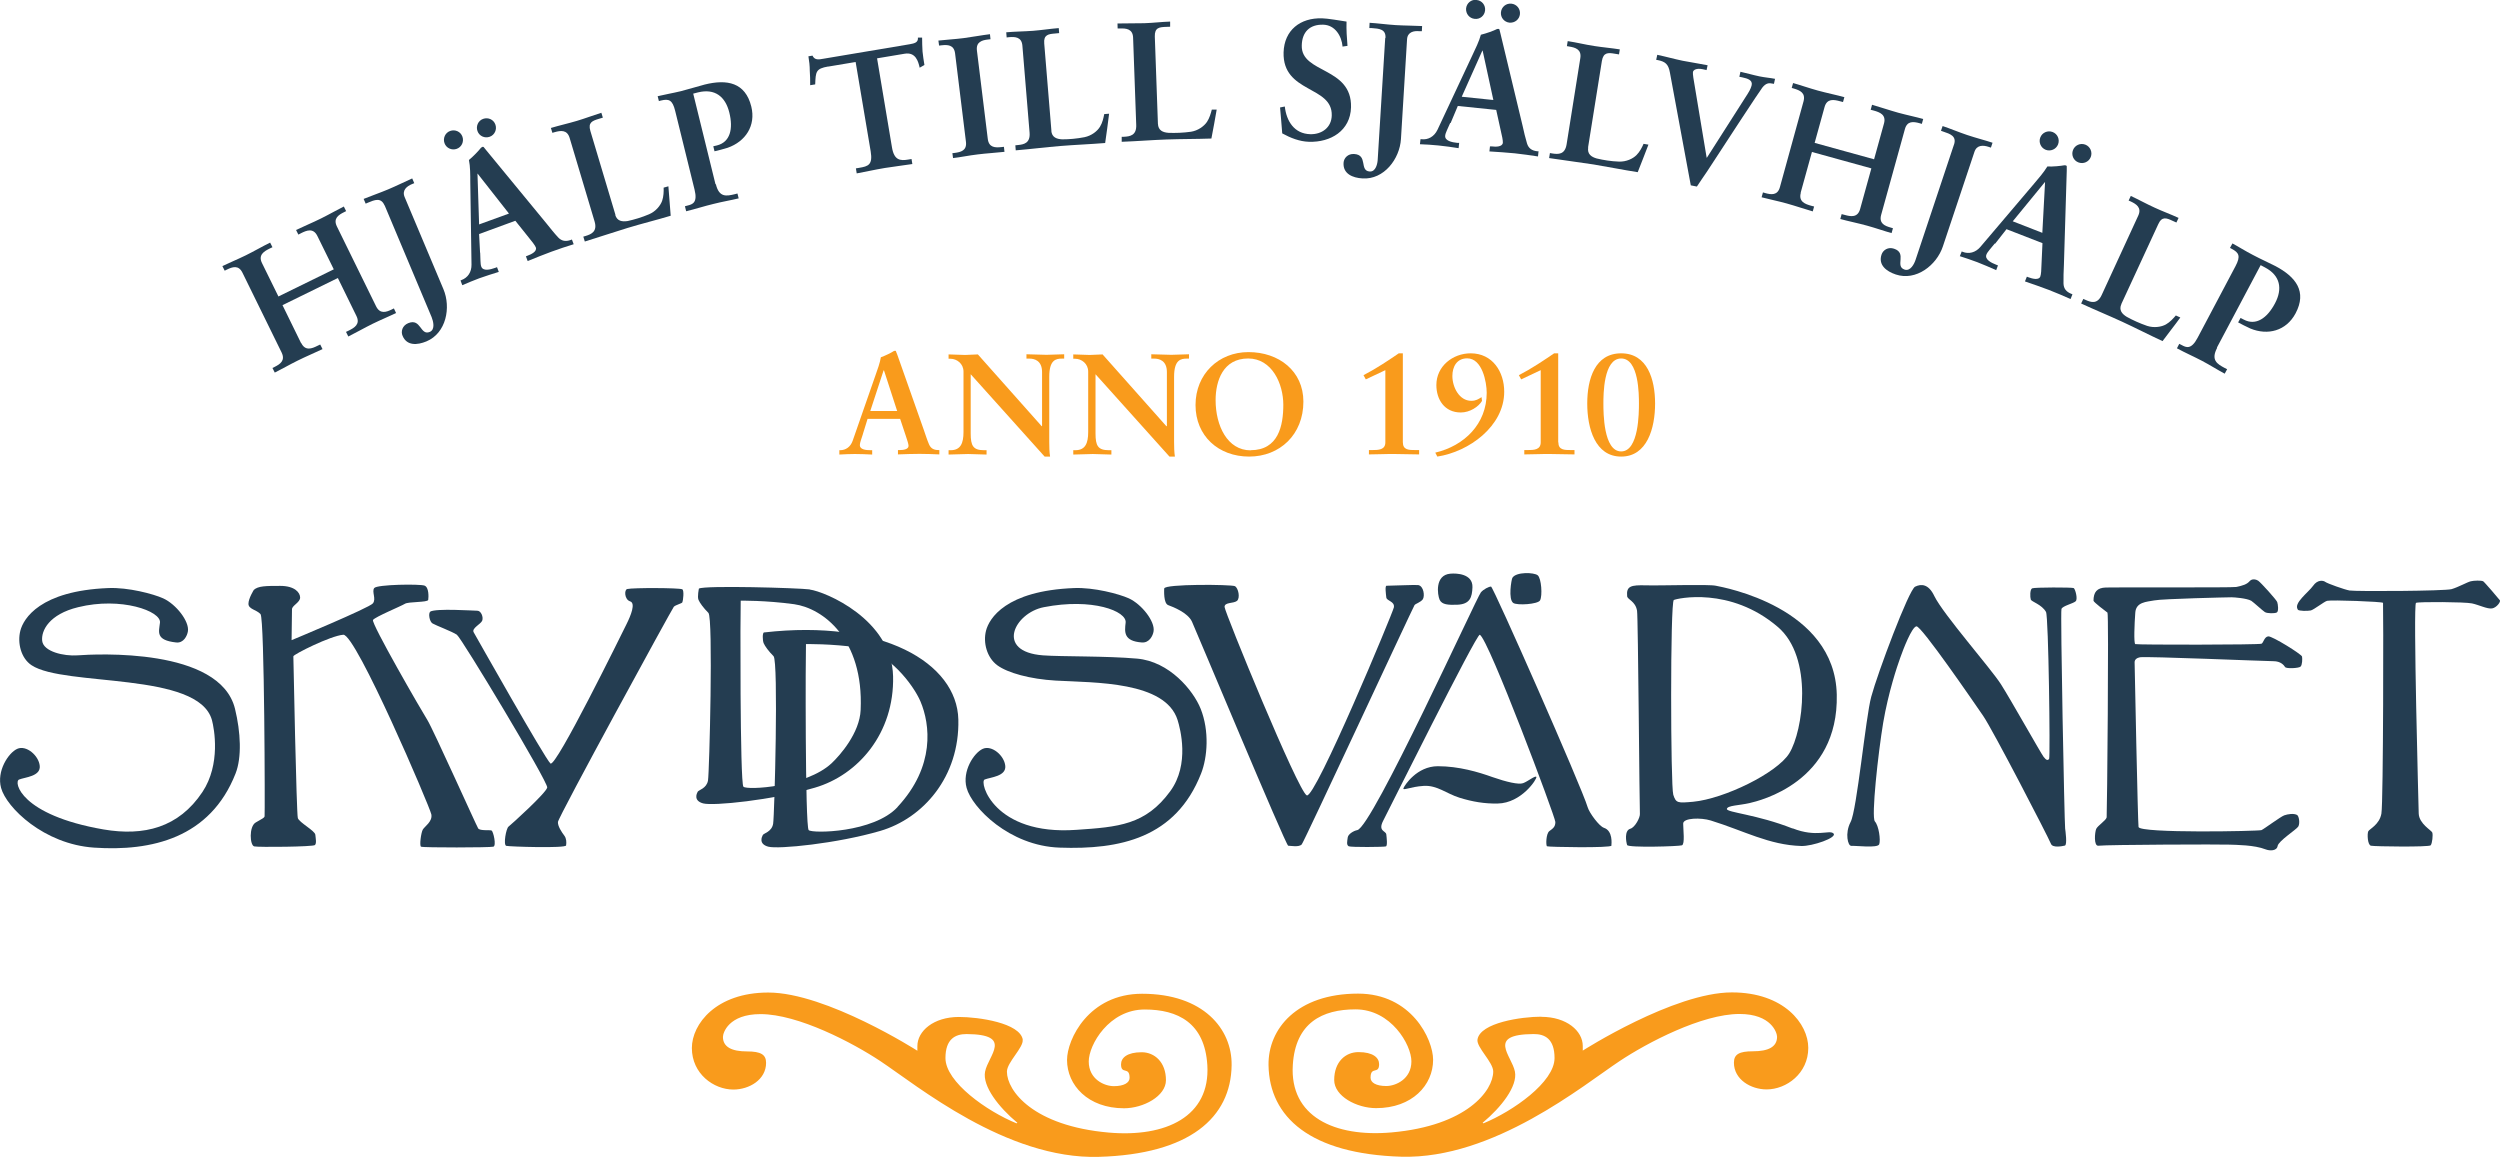 <?xml version="1.0" encoding="UTF-8"?>
<svg id="Layer_1" data-name="Layer 1" xmlns="http://www.w3.org/2000/svg" viewBox="0 0 184.25 85.26">
  <defs>
    <style>
      .cls-1 {
        fill: #f99b1c;
      }

      .cls-2 {
        fill: #243d51;
      }
    </style>
  </defs>
  <g>
    <path class="cls-2" d="m12.99,47.35c.54.06.81-.49.86-.83.11-.72-.86-1.98-1.82-2.42-.73-.33-2.58-.82-4.04-.76-5.04.2-6.26,2.25-6.49,3.14-.23.89.04,2.03.83,2.55,2.42,1.6,12.29.44,13.29,4.04.17.63.66,3.25-.7,5.3-1.75,2.63-4.31,3.27-7.29,2.76-6.13-1.06-6.65-3.52-6.22-3.68.43-.17,1.59-.23,1.52-1-.07-.76-.99-1.56-1.66-1.26-.66.3-1.53,1.65-1.19,2.88.39,1.44,3.15,4.15,6.85,4.4,4.23.29,8.56-.7,10.43-5.46.47-1.19.38-3.05-.04-4.77-1.11-4.53-10.27-4.04-11.62-3.94-.99.07-2.49-.27-2.59-1.06-.09-.76.51-1.97,2.65-2.49,3.16-.78,6.13.29,6.03,1.14-.08.69-.34,1.29,1.19,1.46Z"/>
    <path class="cls-2" d="m84.16,47.35c.54.04.81-.49.86-.83.11-.72-.87-1.98-1.82-2.42-.73-.33-2.58-.82-4.04-.76-5.05.2-6.26,2.25-6.49,3.14-.23.89.07,1.99.83,2.55.76.56,2.41,1.02,4.31,1.13,2.88.16,8.08.04,8.98,2.91.19.62.91,3.25-.54,5.24-1.82,2.49-3.82,2.64-6.93,2.85-6.09.43-7.18-3.55-6.75-3.71.43-.17,1.59-.23,1.52-1-.07-.76-.99-1.56-1.66-1.26-.66.3-1.53,1.65-1.19,2.88.39,1.44,3.14,4.27,6.85,4.4,4.45.16,8.56-.7,10.43-5.46.47-1.19.62-3.13-.03-4.77-.55-1.37-2.31-3.49-4.69-3.7-2.25-.2-5.58-.14-6.93-.24-3.56-.27-2.1-3.13.06-3.55,3.57-.7,6.13.29,6.03,1.14-.08.69-.16,1.36,1.19,1.46Z"/>
    <path class="cls-2" d="m18.7,43.48c.33-.3.89-.3,1.96-.3s1.46.5,1.46.86-.6.59-.6.86-.03,2.28-.03,2.28c0,0,5.73-2.38,5.99-2.71.27-.33-.1-.86.1-1.13.2-.27,3.38-.31,3.71-.18.33.13.3.84.27,1.05-.04.2-1.46.12-1.72.29-.27.17-2.19.96-2.35,1.19-.16.23,3.61,6.75,4.01,7.38.4.63,3.61,7.78,3.74,7.98.13.2.86.1.99.16.13.07.37,1.13.13,1.19-.23.07-5.18.08-5.33,0-.13-.07,0-1.03.13-1.26.13-.23.73-.59.63-1.12-.1-.53-5.56-13.31-6.49-13.24-.93.07-3.68,1.45-3.68,1.59s.23,11.59.33,11.92c.1.33,1.26.93,1.29,1.23.03.3.1.63-.03.76-.13.13-4.14.17-4.47.1-.33-.07-.4-1.46.1-1.76.5-.3.63-.33.66-.46.03-.13,0-14.57-.3-14.9-.3-.33-.89-.36-.89-.76s.4-1.03.4-1.03Z"/>
    <path class="cls-2" d="m31.7,45.08c.42-.26,3.21-.07,3.48-.07s.46.46.36.73c-.1.26-.8.56-.63.86.17.3,5.27,9.34,5.66,9.67.4.33,5.27-9.6,5.6-10.26.33-.66.69-1.56.27-1.69-.42-.13-.45-.86-.21-.91.44-.1,3.81-.09,4.05.02.16.07.06.87.01.96-.04.09-.5.19-.63.33-.12.13-8.52,15.5-8.54,15.86-.02.3.26.73.48,1.02.14.19.16.48.12.71-.04.22-4.18.09-4.41.03-.23-.07-.01-1.29.17-1.42.2-.15,2.78-2.49,2.85-2.88.07-.4-6.32-11.03-6.66-11.26-.33-.23-1.56-.69-1.79-.83-.23-.13-.33-.76-.17-.86Z"/>
    <path class="cls-2" d="m59.68,43.44c-.83-.11-7.77-.31-8.17-.06,0,0-.13.6-.03.83.1.23.36.59.73.96.36.36.07,11.75-.03,12.35-.1.59-.69.7-.76.83-.07.13-.33.66.4.86.73.2,5.07-.23,8.24-1.16,3.18-.93,5.86-4.01,5.76-8.21-.1-4.2-5.01-6.24-6.14-6.39Zm3.75,8.88c-.07,1.7-1.52,3.35-2.15,3.94-1.89,1.75-6.23,1.99-6.49,1.72-.26-.26-.23-13.34-.2-13.71,0,0,1.82-.03,3.94.26,2.12.3,5.13,2.55,4.9,7.78Z"/>
    <path class="cls-2" d="m56.31,46.61c-.13.02-.11.59-.03.79.1.23.37.6.73.96.37.36.07,11.75-.03,12.35-.1.6-.7.7-.76.83-.07.13-.33.66.4.86.73.2,5.07-.23,8.25-1.16,3.18-.93,5.86-4.01,5.76-8.21-.1-4.2-5.66-7.41-14.31-6.42Zm9.84,12.87c-1.76,1.9-6.29,1.96-6.55,1.7-.27-.27-.23-13.34-.2-13.71,0,0,1.82-.04,3.94.26,2.12.3,3.98,2.74,4.5,3.97.71,1.68,1.1,4.77-1.69,7.77Z"/>
    <path class="cls-2" d="m85.81,43.37c0-.34,4.93-.3,5.2-.17.26.13.41.89.15,1.09-.26.2-.91.08-.91.44s5.43,13.63,6.06,13.89c.63.26,6.37-13.53,6.42-13.86.07-.45-.53-.46-.56-.73-.03-.26-.11-.86.02-.86.33,0,2.16-.08,2.33-.05.41.07.5.81.34,1.05-.17.23-.54.32-.61.43-.14.22-8.12,17.4-8.31,17.63-.2.23-.83.1-1,.1s-6.9-16.12-7.09-16.51c-.3-.66-1.39-1.09-1.75-1.22-.36-.13-.3-1.1-.3-1.23Z"/>
    <g>
      <path class="cls-2" d="m106.9,42.28c.44-.04,1.65,0,1.62,1-.03.74-.17,1.25-1.13,1.29-.66.02-1.12,0-1.29-.37-.16-.36-.37-1.82.79-1.92Z"/>
      <path class="cls-2" d="m111.46,42.59c.27-.46,1.61-.41,1.87-.19.27.22.36,1.51.17,1.85-.17.29-1.69.38-1.97.19-.39-.27-.14-1.72-.07-1.85Z"/>
      <path class="cls-2" d="m103.44,58.08c.08-.2.98-1.61,2.53-1.61s2.99.43,4.02.8c1.03.36,1.93.57,2.26.45.34-.12.91-.59.98-.46.07.13-1.09,1.93-2.85,1.96-.96.02-1.86-.13-2.82-.43-.96-.3-1.64-.93-2.63-.87-.99.06-1.59.39-1.49.16Z"/>
      <path class="cls-2" d="m118.77,62.32c-.02.19-4.68.11-4.76.05-.08-.06-.08-.92.18-1.12.27-.2.44-.31.44-.67s-4.94-13.53-5.57-13.8c-.23-.1-6.84,13.18-7.12,13.71-.4.78.19.73.23,1,.03.26.1.85-.03.89-.16.05-2.59.07-2.74-.01-.18-.1-.11-.37-.07-.66.04-.24.43-.48.7-.53,1.09-.19,8.81-17.17,9.11-17.52.19-.23.59-.43.75-.43s6.71,14.84,7.12,16.26c.12.41.84,1.4,1.2,1.52.67.22.56,1.18.55,1.31Z"/>
    </g>
    <path class="cls-2" d="m132.11,61.06c-2.63-1.04-4.86-1.18-4.84-1.44.03-.26.92-.26,1.66-.43.74-.17,6.58-1.54,6.44-7.99-.14-6.46-8.37-7.92-8.91-8.03-.54-.12-4.03,0-5.15-.03-1.11-.03-1.46.05-1.39.8.03.26.61.36.73,1.07.08.46.18,14.7.21,14.96.03.26-.35,1.01-.71,1.11-.45.13-.31.97-.23,1.2.08.21,3.81.1,4.04.02.23-.09.09-1.17.09-1.6s1.32-.45,2.03-.23c2.46.76,4.3,1.81,6.67,1.88.8.03,2.71-.62,2.37-.93-.3-.28-1.26.32-3-.37Zm-7.33-1.97c-1.13.1-1.26.11-1.46-.52-.2-.62-.23-14.21.04-14.35.21-.11,4.16-1.02,7.67,1.99,2.63,2.25,1.86,7.66.84,9.31-.9,1.45-4.79,3.35-7.09,3.57Z"/>
    <path class="cls-2" d="m136.42,62.33c-.21.02-.48-.89-.03-1.75.46-.85,1.11-7.73,1.52-9.23.47-1.75,2.77-7.88,3.23-8.11.46-.23,1-.2,1.42.69.66,1.35,4.14,5.3,4.91,6.5.73,1.15,2.95,5.1,3.15,5.36.2.26.31.26.4.14.09-.12-.04-10.49-.23-10.83-.31-.55-1.06-.75-1.12-.91-.06-.19-.07-.75.1-.83.17-.08,2.95-.08,3.06-.02.11.05.32.8.15.97-.17.17-.97.34-1.05.57-.09.23.22,15.79.27,16.18.02.15.17,1.21-.02,1.26-.24.06-.9.17-1.02-.12-.24-.58-4.29-8.41-5-9.44-.71-1.03-4.57-6.66-4.92-6.6-.34.05-.97,1.68-1.19,2.31-.23.63-.88,2.57-1.26,4.8-.37,2.23-.89,6.96-.61,7.27.29.32.43,1.36.32,1.68-.11.31-1.75.09-2.09.12Z"/>
    <path class="cls-2" d="m154.29,44.29c0-.66.26-.97.91-.99.66-.03,9.32.02,9.6-.04.51-.1.8-.2,1-.43.2-.23.53-.1.63-.03.2.14,1.34,1.4,1.4,1.57.06.17.12.69-.03.77-.14.08-.71.08-.88-.03-.17-.11-.83-.72-1-.83-.32-.19-1.26-.26-1.46-.26s-5.12.11-5.69.23c-.57.11-1.35.11-1.4.91-.06.8-.12,2.25,0,2.31.11.06,9.17.06,9.31-.03.14-.08.2-.51.49-.54.29-.03,2.46,1.32,2.49,1.49.03.17.02.62-.11.74-.12.12-1.06.17-1.14.03-.09-.14-.32-.43-.86-.43s-9.37-.37-9.83-.29c-.21.04-.4.15-.4.37s.24,11.9.29,12.14c.09.48,8.85.31,9.06.23.2-.09,1.42-1,1.68-1.09.26-.09.69-.16.94-.03.15.08.23.63.09.86-.15.23-1.46,1.06-1.52,1.43-.06.37-.57.37-.88.25-.84-.33-2.16-.33-2.67-.35-.52-.03-8.98,0-9.66.08-.35.04-.27-.98-.16-1.24.12-.25.73-.63.77-.85.03-.23.17-15,.06-15.09-.12-.09-1.03-.77-1.03-.88Z"/>
    <path class="cls-2" d="m169.35,44.92c-.34-.46.78-1.26,1.12-1.74.34-.49.77-.4.91-.29.14.11,1.43.57,1.78.63.52.08,7.01.04,7.52-.1.51-.15,1.18-.53,1.42-.58.23-.06.78-.07.91,0,.09.05,1.16,1.3,1.23,1.4.08.1-.23.54-.57.6-.35.06-.97-.26-1.49-.37-.52-.11-3.89-.13-4.12-.04-.22.09.19,15.1.2,15.53.03.76.94,1.23,1,1.4.06.17,0,.8-.12.94-.11.14-4.14.09-4.4.03-.26-.06-.28-.89-.2-1.06.08-.17.83-.49.97-1.31.15-.83.15-15.45.12-15.53-.03-.09-3.8-.23-4.12-.15-.19.04-.97.65-1.2.71-.23.05-.88.05-.97-.06Z"/>
  </g>
  <g>
    <path class="cls-1" d="m113.59,74.94c1.87,0,3.06,1.04,3.06,2.15v.34s6.71-4.29,10.99-4.29c3.84,0,5.63,2.32,5.63,4.09,0,1.88-1.61,3.06-3.07,3.06-1.16,0-2.41-.73-2.41-1.97,0-.62.39-.84,1.4-.84,1.13,0,1.78-.32,1.78-1.07,0-.29-.42-1.68-2.77-1.68-2.77,0-6.8,2.12-8.83,3.47-2.67,1.77-9.29,7.24-16.09,7.05-6.71-.2-9.73-2.91-9.79-6.75-.04-2.66,2.08-5.27,6.6-5.27,3.93,0,5.53,3.36,5.53,4.88,0,1.86-1.54,3.56-4.2,3.56-1.43,0-3.09-.88-3.09-2.07,0-1.34.83-2.06,1.79-2.06,1.07,0,1.52.41,1.52.89,0,.79-.63.11-.63,1,0,.36.41.61,1.16.61.68,0,1.85-.5,1.85-1.82,0-1.22-1.5-3.83-4.12-3.83-2.44,0-4.43.98-4.62,4.1-.24,3.79,3.06,5.34,7.27,4.97,5.57-.49,7.5-3.09,7.5-4.49,0-.69-1.25-1.79-1.16-2.36.2-1.24,3.25-1.68,4.71-1.68Zm-.57,1.27c-3.49.02-1.6,1.58-1.37,2.77.21,1.07-1.01,2.63-2.38,3.77l.06.04c2.17-.89,5.24-3.04,5.24-4.81,0-1.41-.71-1.78-1.55-1.77Z"/>
    <path class="cls-1" d="m75.37,76.62c.09.57-1.16,1.67-1.16,2.36,0,1.41,1.93,4,7.5,4.49,4.21.37,7.5-1.18,7.27-4.97-.19-3.12-2.18-4.1-4.62-4.1-2.62,0-4.12,2.6-4.12,3.83,0,1.32,1.16,1.82,1.85,1.82.74,0,1.16-.25,1.16-.61,0-.88-.63-.21-.63-1,0-.48.45-.89,1.52-.89.95,0,1.79.73,1.79,2.06,0,1.18-1.67,2.07-3.09,2.07-2.65,0-4.2-1.7-4.2-3.56,0-1.52,1.6-4.88,5.53-4.88,4.52,0,6.64,2.6,6.6,5.27-.05,3.85-3.08,6.56-9.79,6.75-6.8.2-13.42-5.28-16.09-7.05-2.03-1.35-6.06-3.47-8.84-3.47-2.35,0-2.77,1.38-2.77,1.68,0,.75.66,1.07,1.78,1.07,1.01,0,1.4.23,1.4.84,0,1.25-1.25,1.97-2.41,1.97-1.46,0-3.06-1.17-3.06-3.06,0-1.77,1.79-4.09,5.63-4.09,4.28,0,10.99,4.29,10.99,4.29v-.34c0-1.11,1.19-2.15,3.06-2.15,1.46,0,4.51.44,4.71,1.68Zm-5.69,1.36c0,1.77,3.07,3.93,5.24,4.81l.06-.04c-1.37-1.14-2.59-2.7-2.38-3.77.23-1.19,2.12-2.75-1.37-2.77-.83,0-1.55.37-1.55,1.77Z"/>
  </g>
  <path class="cls-2" d="m22.2,25.28c.3.61.79.41,1.19.21l.21-.1.17.34c-.5.24-1.24.55-1.84.85-.57.28-1.23.66-1.68.88l-.17-.34.16-.08c.4-.2.8-.46.52-1.05l-2.89-5.89c-.29-.59-.74-.43-1.15-.23l-.16.08-.17-.34c.45-.22,1.15-.51,1.72-.79.61-.3,1.3-.7,1.8-.94l.17.34-.21.1c-.4.2-.86.46-.56,1.07l1.21,2.46,4.08-2-1.21-2.46c-.3-.61-.79-.41-1.19-.21l-.21.11-.17-.34c.49-.24,1.24-.55,1.84-.85.57-.28,1.23-.66,1.68-.88l.17.34-.16.08c-.4.2-.81.46-.52,1.05l2.89,5.89c.29.58.74.43,1.15.23l.16-.08.16.34c-.45.22-1.15.51-1.72.79-.61.3-1.31.7-1.8.94l-.17-.34.21-.1c.4-.2.86-.46.56-1.07l-1.37-2.8-4.08,2,1.37,2.8Z"/>
  <path class="cls-2" d="m28.34,15.14c-.26-.61-.73-.41-1.23-.2l-.16.07-.15-.35c.51-.21,1.21-.45,1.8-.7.6-.25,1.3-.6,1.78-.81l.15.35-.17.07c-.36.15-.75.44-.54.95l2.86,6.79c.57,1.35.21,3.24-1.25,3.85-.67.28-1.45.34-1.76-.41-.14-.32-.02-.75.41-.93.96-.4.88.95,1.6.64.41-.18.25-.79.13-1.09l-3.46-8.23Z"/>
  <path class="cls-2" d="m33.18,9.65c.36-.13.77.05.9.42.13.36-.05.77-.42.9-.36.13-.77-.05-.9-.42-.13-.36.05-.77.42-.9Zm2.21,8.99c.03.44,0,.8.08,1.01.13.35.64.23,1.03.09l.13-.05.13.35c-.48.15-.97.3-1.44.47-.42.16-.84.33-1.25.51l-.13-.35.07-.03c.46-.17.75-.58.74-1.14l-.09-6.09c0-.49,0-1.16-.1-1.62.33-.27.71-.67.89-.9.03-.02.05-.04.09-.06.03-.01.06-.02.1,0,.07.08.14.17.21.26l4.41,5.36c.29.36.59.74.87,1.04.26.28.56.33.95.19l.07-.03.13.35c-.54.17-1.08.34-1.64.55-.58.21-1.16.45-1.75.69l-.13-.35.13-.05c.27-.1.71-.31.6-.61-.06-.15-.28-.43-.55-.76l-.96-1.2-2.67.98.07,1.36Zm.22-9.88c.37-.13.77.05.9.42.13.36-.05.77-.42.9-.37.13-.77-.05-.9-.42-.13-.36.05-.77.42-.9Zm-.4,4.04h-.02s.12,3.74.12,3.74l2.2-.8-2.3-2.93Z"/>
  <path class="cls-2" d="m45.34,15.83c.14.48.52.52.92.46.5-.11,1.04-.27,1.58-.5.49-.21.83-.63.96-.99.11-.32.12-.69.11-.97l.35-.1c.07.72.1,1.44.17,2.17-1.06.32-2.13.58-3.18.9-1.06.32-2.1.68-3.15,1l-.11-.36.17-.05c.43-.13.88-.33.66-1.07l-1.84-6.16c-.19-.62-.67-.54-1.1-.42l-.17.05-.11-.36c.64-.19,1.27-.33,1.91-.52.61-.18,1.2-.41,1.81-.6l.11.36-.3.09c-.46.14-.81.26-.62.89l1.85,6.19Z"/>
  <path class="cls-2" d="m52.76,13.58c.24.99.78.88,1.4.73l.19-.05.09.36c-.62.15-1.24.25-1.86.41-.67.16-1.31.37-2.01.54l-.09-.37.19-.05c.36-.09.76-.2.52-1.17l-1.43-5.81c-.2-.82-.47-.9-1.05-.76l-.15.04-.09-.36c.44-.11,1.09-.22,1.71-.37.63-.16,1.22-.35,1.76-.49,1.65-.41,2.99-.15,3.43,1.62.35,1.42-.43,2.58-1.74,3.04-.37.12-.69.19-.97.26l-.09-.37.26-.06c.99-.24,1.22-1.23.92-2.43-.29-1.17-1.06-1.79-2.31-1.48l-.35.09,1.64,6.67Z"/>
  <path class="cls-2" d="m61.04,4.9c-.92.16-.92.38-.96,1.32l-.37.06c0-.35,0-.71-.03-1.07,0-.35-.04-.71-.1-1.06l.3-.05c.16.35.47.29.8.23l6.37-1.07c.33-.06.64-.12.6-.49h.31c0,.34.01.68.03,1.02.03.34.09.67.14,1l-.35.2c-.1-.45-.29-1.17-1.11-1.03l-2.03.34,1.1,6.57c.16.95.61.99,1.2.89l.24-.04.06.37c-.48.08-1.35.18-2.02.29-.74.12-1.6.32-2.08.4l-.06-.37.24-.04c.68-.11,1.01-.23.85-1.21l-1.11-6.59-2.03.34Z"/>
  <path class="cls-2" d="m70.19,11.29l.17-.02c.45-.06.91-.17.83-.82l-.8-6.51c-.08-.65-.56-.65-1.01-.6l-.17.02-.05-.37c.49-.06,1.24-.1,1.85-.18.62-.08,1.36-.22,1.95-.29l.04.37-.17.02c-.45.05-.91.17-.83.82l.8,6.51c.08.65.56.65,1.01.6l.18-.02.04.37c-.6.07-1.35.11-1.97.19-.61.07-1.34.22-1.82.27l-.05-.37Z"/>
  <path class="cls-2" d="m77.48,9.63c.04.5.4.62.81.64.51,0,1.08-.05,1.64-.16.52-.11.94-.44,1.14-.77.18-.29.26-.65.31-.93l.36-.03c-.08.72-.19,1.43-.29,2.16-1.1.09-2.2.13-3.3.22-1.1.09-2.19.23-3.29.32l-.03-.37.18-.02c.45-.04.93-.14.87-.91l-.53-6.41c-.05-.65-.54-.67-.99-.63l-.17.02-.03-.38c.66-.06,1.31-.06,1.98-.11.64-.05,1.25-.15,1.89-.2l.03.37-.31.03c-.47.04-.85.08-.79.74l.53,6.44Z"/>
  <path class="cls-2" d="m85.34,9.12c.02.5.37.64.78.67.51.02,1.08,0,1.65-.08.52-.08.96-.4,1.18-.72.19-.28.29-.64.36-.91h.36c-.11.7-.26,1.41-.39,2.13-1.1.04-2.2.03-3.31.07-1.1.04-2.2.13-3.3.17v-.37s.16,0,.16,0c.45-.02.94-.1.91-.87l-.23-6.43c-.02-.65-.51-.7-.96-.68h-.18s-.01-.37-.01-.37c.66-.02,1.32,0,1.98-.02.64-.02,1.26-.1,1.9-.12v.38s-.3.01-.3.01c-.48.02-.85.04-.83.71l.23,6.46Z"/>
  <path class="cls-2" d="m98.95,3.45c-.07-.82-.57-1.61-1.43-1.63-.99-.03-1.56.54-1.58,1.53-.06,2.08,3.71,1.56,3.63,4.56-.05,1.73-1.5,2.59-3.1,2.54-.7-.02-1.37-.29-1.97-.62-.04-.64-.11-1.27-.16-1.91l.35-.07c.12,1.07.69,2.01,1.88,2.04.85.02,1.56-.49,1.58-1.38.06-2.21-3.63-1.63-3.55-4.65.05-1.63,1.22-2.56,2.84-2.51.35,0,1.41.18,1.8.24-.02.59.02,1.19.07,1.79l-.35.05Z"/>
  <path class="cls-2" d="m102.11,2.8c.04-.66-.47-.69-1.01-.73h-.18s.02-.39.02-.39c.55.03,1.28.13,1.92.17.65.04,1.43.04,1.95.07l-.02.38h-.19c-.39-.04-.87.05-.9.6l-.45,7.35c-.09,1.46-1.25,3-2.83,2.9-.73-.04-1.45-.34-1.4-1.15.02-.35.32-.68.78-.65,1.04.06.36,1.24,1.15,1.29.45.03.58-.59.59-.92l.55-8.91Z"/>
  <path class="cls-2" d="m106.88,9.06c-.17.41-.35.72-.37.94-.04.37.48.49.89.53h.14s-.04.39-.04.39c-.5-.08-1-.15-1.5-.2-.45-.05-.9-.07-1.35-.09l.04-.37h.08c.48.06.93-.19,1.17-.69l2.58-5.51c.21-.44.5-1.04.62-1.5.41-.1.94-.29,1.19-.42.04,0,.06-.02.1-.01.04,0,.06,0,.08.05.02.1.05.22.08.32l1.62,6.75c.1.45.21.93.33,1.32.11.36.36.54.77.58h.08s-.04.38-.04.38c-.56-.08-1.12-.17-1.71-.23-.61-.06-1.24-.1-1.87-.14l.04-.37h.14c.29.04.78.04.81-.27.01-.16-.06-.51-.16-.92l-.33-1.5-2.83-.29-.53,1.26Zm2.39-5.33h-.02s-1.52,3.4-1.52,3.4l2.33.24-.79-3.64ZM108.83,0c.39.04.66.38.62.77-.04.39-.38.67-.77.62-.39-.04-.66-.38-.63-.77.04-.39.38-.67.77-.63Zm2.56.27c.39.04.67.38.63.77-.04.39-.38.66-.77.63-.39-.04-.67-.38-.63-.77.04-.39.38-.67.77-.63Z"/>
  <path class="cls-2" d="m117.05,10.87c-.08.49.24.7.63.81.5.12,1.06.21,1.64.23.53.02,1.02-.21,1.29-.48.24-.24.41-.57.52-.83l.36.06c-.25.68-.53,1.35-.79,2.03-1.09-.17-2.17-.39-3.26-.57-1.09-.17-2.18-.3-3.27-.47l.06-.37.17.03c.45.07.94.09,1.06-.68l1.01-6.35c.1-.64-.37-.78-.82-.85l-.17-.03.06-.37c.66.1,1.29.26,1.95.36.63.1,1.26.15,1.89.25l-.06.37-.31-.05c-.47-.08-.84-.12-.95.53l-1.02,6.38Z"/>
  <path class="cls-2" d="m125.76,5.16l-.28-.06c-.45-.09-.68.05-.71.21-.01.06,0,.24.03.42l.98,5.89h.02s3-4.7,3-4.7c.23-.35.28-.57.3-.65.07-.36-.28-.48-.7-.57l-.21-.04.08-.37c.43.09.88.23,1.41.34.38.08.79.11,1.14.18l-.08.37-.12-.02c-.22-.05-.46-.06-.74.3-.13.15-2.86,4.31-4.07,6.18-.24.37-.52.74-.75,1.11l-.45-.09-1.54-8.32c-.11-.62-.35-.8-.89-.91l-.12-.02.08-.37c.62.13,1.25.31,1.88.44.6.12,1.47.25,1.83.33l-.08.37Z"/>
  <path class="cls-2" d="m132.72,14.21c-.18.65.32.83.75.95l.23.06-.1.36c-.53-.15-1.29-.41-1.94-.59-.61-.17-1.35-.32-1.83-.45l.1-.36.17.05c.43.12.91.19,1.08-.44l1.74-6.32c.17-.63-.27-.81-.7-.94l-.17-.05.1-.36c.48.13,1.19.38,1.81.55.65.18,1.43.34,1.97.49l-.1.36-.23-.06c-.44-.12-.95-.22-1.13.43l-.73,2.64,4.38,1.21.73-2.64c.18-.65-.32-.83-.75-.95l-.23-.06.1-.37c.53.15,1.29.41,1.94.59.62.17,1.35.32,1.83.46l-.1.36-.17-.05c-.44-.12-.91-.19-1.08.44l-1.75,6.32c-.17.63.27.81.7.93l.17.05-.1.36c-.48-.13-1.19-.38-1.81-.55-.65-.18-1.44-.34-1.97-.49l.1-.36.23.06c.43.12.95.22,1.13-.43l.83-3-4.38-1.21-.83,3Z"/>
  <path class="cls-2" d="m144.01,10.66c.21-.63-.28-.79-.79-.96l-.17-.06.12-.35c.52.17,1.21.46,1.81.66.62.21,1.37.4,1.87.57l-.12.36-.18-.06c-.37-.12-.85-.16-1.03.36l-2.33,6.98c-.46,1.39-1.98,2.57-3.47,2.07-.69-.23-1.31-.7-1.05-1.47.11-.33.48-.58.92-.43.99.33.03,1.29.78,1.54.43.14.71-.42.81-.73l2.82-8.46Z"/>
  <path class="cls-2" d="m147.01,17.95c-.27.35-.53.6-.61.81-.14.35.33.6.72.75l.13.05-.13.35c-.46-.2-.93-.41-1.4-.59-.42-.16-.85-.3-1.28-.44l.14-.35.07.03c.45.18.95.06,1.31-.37l3.94-4.64c.32-.37.75-.88.99-1.28.42.02.98-.04,1.26-.09.04,0,.07,0,.1.01.03.01.06.02.07.07,0,.11,0,.23,0,.33l-.21,6.94c-.02.46-.04.95-.03,1.36.01.38.2.62.59.77l.07.03-.14.35c-.51-.23-1.03-.45-1.59-.67-.57-.22-1.17-.42-1.77-.63l.14-.35.13.05c.27.1.75.23.86-.06.06-.15.08-.51.09-.93l.07-1.53-2.65-1.03-.84,1.07Zm3.71-4.52h-.02s-2.36,2.88-2.36,2.88l2.18.85.2-3.72Zm.56-3.7c.36.14.54.54.4.91-.14.36-.55.54-.91.4-.36-.14-.54-.55-.4-.91.14-.36.54-.54.91-.4Zm2.41.93c.36.14.54.55.4.91-.14.36-.54.54-.91.4s-.54-.55-.4-.91c.14-.36.54-.54.91-.4Z"/>
  <path class="cls-2" d="m156.35,22.4c-.21.46.05.74.39.95.45.25.96.48,1.51.67.5.16,1.04.08,1.38-.11.3-.17.54-.44.73-.66l.33.15c-.42.59-.88,1.15-1.31,1.74-1-.46-1.98-.97-2.98-1.43-1-.46-2.02-.88-3.02-1.34l.16-.34.16.07c.41.19.88.34,1.2-.37l2.69-5.84c.27-.59-.15-.85-.55-1.04l-.16-.07.16-.34c.6.28,1.17.6,1.77.87.58.27,1.17.48,1.75.75l-.16.34-.29-.13c-.43-.2-.78-.35-1.05.26l-2.71,5.86Z"/>
  <path class="cls-2" d="m163.4,25.64c-.47.9,0,1.18.56,1.48l.18.09-.18.33c-.56-.3-1.09-.64-1.66-.94-.61-.32-1.23-.59-1.86-.93l.17-.33.18.09c.33.18.7.36,1.17-.53l2.8-5.29c.39-.74.25-.99-.28-1.27l-.13-.07.18-.33c.4.21.96.57,1.53.86.58.31,1.14.55,1.64.81,1.51.8,2.34,1.88,1.48,3.49-.69,1.29-2.05,1.64-3.33,1.11-.35-.16-.64-.31-.9-.45l.18-.33.23.12c.9.48,1.73-.1,2.31-1.2.56-1.06.4-2.04-.74-2.64l-.32-.17-3.22,6.07Z"/>
  <path class="cls-1" d="m63.6,31.98c-.11.36-.23.64-.23.83,0,.32.44.37.79.37h.12v.32c-.42-.02-.86-.04-1.28-.04-.38,0-.76.02-1.14.04v-.32h.06c.41,0,.76-.24.92-.69l1.69-4.85c.14-.39.33-.92.39-1.31.34-.12.76-.33.96-.46.03-.01.05-.02.08-.02s.05,0,.07.03c.03.08.06.18.1.26l1.95,5.53c.13.37.25.76.39,1.08.13.3.35.42.7.42h.06v.32c-.48-.02-.95-.04-1.46-.04s-1.05.02-1.59.04v-.32h.12c.24,0,.66-.04.66-.31,0-.14-.1-.42-.21-.76l-.41-1.23h-2.4l-.34,1.1Zm1.54-4.68h-.02l-.98,2.99h1.98l-.97-2.99Z"/>
  <path class="cls-1" d="m76.78,31.41l.02-.02v-3.97c0-.87-.6-.99-.92-.99h-.23v-.32c.5,0,.98.04,1.48.04.43,0,.87-.04,1.3-.04v.32h-.16c-.44,0-.94.08-.94,1.34v4.81c0,.37.01.74.06,1.07h-.4l-5.45-6.07v4.36c0,.92.18,1.24.99,1.24h.18v.32c-.46,0-.91-.04-1.36-.04-.48,0-.96.04-1.44.04v-.32h.15c.73,0,.95-.5.95-1.34v-4.45c0-.59-.49-.95-.96-.95h-.14v-.32c.4,0,.81.04,1.22.04.32,0,.62-.04.94-.04l4.71,5.3Z"/>
  <path class="cls-1" d="m85.98,31.41l.02-.02v-3.97c0-.87-.6-.99-.92-.99h-.23v-.32c.5,0,.98.04,1.48.04.43,0,.87-.04,1.3-.04v.32h-.16c-.44,0-.94.08-.94,1.34v4.81c0,.37.01.74.06,1.07h-.4l-5.45-6.07v4.36c0,.92.18,1.24.99,1.24h.18v.32c-.46,0-.91-.04-1.37-.04s-.96.04-1.44.04v-.32h.15c.73,0,.95-.5.95-1.34v-4.45c0-.59-.49-.95-.96-.95h-.14v-.32c.4,0,.81.04,1.22.04.32,0,.62-.04.94-.04l4.71,5.3Z"/>
  <path class="cls-1" d="m92.01,25.95c2.25,0,4.05,1.4,4.05,3.65,0,2.43-1.74,4.05-4,4.05s-3.95-1.52-3.95-3.8,1.7-3.9,3.9-3.9Zm.16,7.23c2.05,0,2.41-1.81,2.41-3.35s-.83-3.41-2.59-3.41c-1.85,0-2.4,1.65-2.4,3.07,0,1.89.87,3.7,2.58,3.7Z"/>
  <path class="cls-1" d="m103.39,32.59c0,.58.44.58.95.58h.25v.32c-.59,0-1.19-.03-1.78-.03-.65-.01-1.28.03-1.92.03v-.32h.23c.47,0,.98-.01.98-.57v-5.32c-.43.2-.96.45-1.44.68l-.17-.31c.41-.21.91-.5,1.38-.8.49-.32.94-.61,1.22-.81h.3v6.56Z"/>
  <path class="cls-1" d="m109.23,29.54c-.26.44-.9.86-1.57.86-1.21,0-1.8-.97-1.8-2.02,0-1.39,1.21-2.34,2.53-2.34,1.61,0,2.47,1.36,2.47,2.83,0,2.55-2.61,4.43-4.93,4.78l-.15-.29c2.15-.51,3.79-2.12,3.79-4.41,0-.79-.33-2.54-1.44-2.54-.76,0-1.09.61-1.09,1.3,0,.83.51,1.83,1.39,1.83.35,0,.52-.12.76-.27l.03.26Z"/>
  <path class="cls-1" d="m114.85,32.59c0,.58.44.58.95.58h.24v.32c-.59,0-1.18-.03-1.78-.03-.64-.01-1.28.03-1.92.03v-.32h.23c.47,0,.98-.01.98-.57v-5.32c-.43.2-.96.45-1.44.68l-.17-.31c.41-.21.91-.5,1.38-.8.49-.32.94-.61,1.22-.81h.3v6.56Z"/>
  <path class="cls-1" d="m121.98,29.74c0,1.81-.58,3.91-2.5,3.91s-2.5-2.1-2.5-3.91.57-3.7,2.5-3.7,2.5,1.92,2.5,3.7Zm-3.81,0c0,.65,0,3.53,1.31,3.53s1.31-2.89,1.31-3.53,0-3.32-1.31-3.32-1.31,2.67-1.31,3.32Z"/>
</svg>